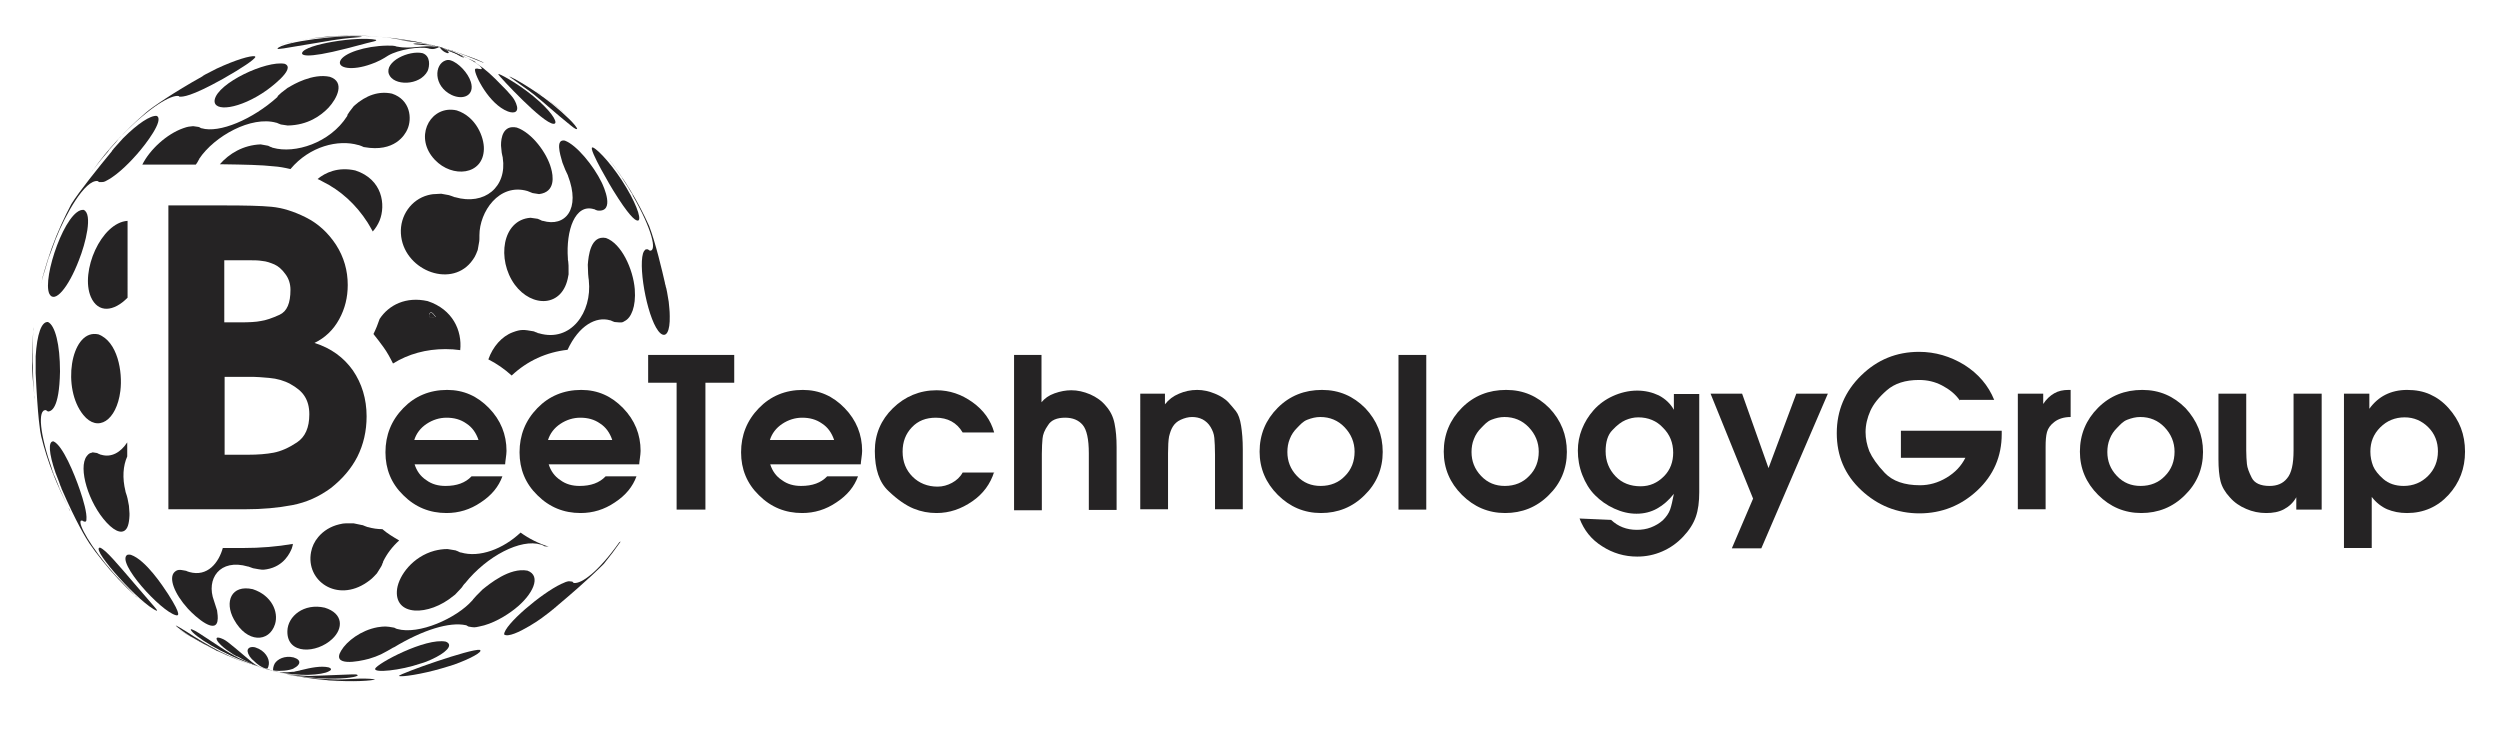 <?xml version="1.0" encoding="utf-8"?>
<!-- Generator: Adobe Illustrator 25.0.1, SVG Export Plug-In . SVG Version: 6.00 Build 0)  -->
<svg version="1.1" id="Capa_1" xmlns="http://www.w3.org/2000/svg" xmlns:xlink="http://www.w3.org/1999/xlink" x="0px" y="0px"
	 viewBox="0 0 729 214.8" style="enable-background:new 0 0 729 214.8;" xml:space="preserve">
<style type="text/css">
	.st0{fill:#252324;}
	.st1{fill:none;}
</style>
<path class="st0" d="M125.9,13.2c0.1,0,0.2,0.1,0.4,0.1c0.1,0,0.3,0.1,0.4,0.1c0.2,0.1,0.5,0.1,0.7,0.2c0.2,0,0.4,0.1,0.5,0.1
	c-0.1,0-0.2,0-0.2-0.1c-0.5-0.1-1.1-0.3-1.6-0.4C126,13.2,126,13.2,125.9,13.2z"/>
<path class="st1" d="M134.2,161L134.2,161c5.5,1.6,12.4-0.9,17.5-5.7c-0.9-0.6-1.7-1.3-2.5-2c-1,0.8-2,1.6-3.1,2.4
	c-4.1,2.7-8.5,4.4-13.1,4.9c0.2,0.1,0.3,0.1,0.5,0.2C134.2,161,134.2,161,134.2,161z"/>
<path class="st0" d="M128.2,13.7c-0.1,0-0.2-0.1-0.4-0.1C127.9,13.7,128,13.7,128.2,13.7z"/>
<path class="st0" d="M127.7,13.6c0.2,0,0.3,0.1,0.5,0.1C128,13.7,127.9,13.7,127.7,13.6C127.7,13.6,127.7,13.6,127.7,13.6z"/>
<path class="st0" d="M130.2,14.3c0,0,0.1,0,0.1,0c0.4,0.1,0.7,0.2,0.8,0.2c0,0,0,0,0,0c-0.2-0.1-0.5-0.2-0.8-0.2
	C130.4,14.4,130.3,14.4,130.2,14.3C130.2,14.3,130.2,14.3,130.2,14.3z"/>
<path class="st1" d="M36.6,143.3L36.6,143.3c0.1,0.3,0.1,0.5,0.2,0.7c0.2,0.5,0.2,0.7,0.4,1.4v-12.3C36,135.8,35.7,139.3,36.6,143.3
	z"/>
<path class="st1" d="M103,152.5L103,152.5l2.4,0.5c0.2,0.1,0.2,0.1,0.9,0.3c0.6,0.2,0.6,0.2,0.8,0.3l0.1,0c1.4,0.4,2.8,0.6,4.2,0.6
	c-0.8-0.6-1.6-1.3-2.3-2.1c-1.2-1.2-2.2-2.4-3.2-3.7c-1,0.9-2.1,1.8-3.2,2.7c-0.6,0.5-1.2,0.9-1.9,1.3c0.4,0,1,0,2,0
	C103,152.5,103,152.5,103,152.5z"/>
<path class="st0" d="M129.4,14.1c0.2,0.1,0.5,0.1,0.7,0.2c-0.6-0.2-1.1-0.3-2-0.6c0.1,0,0.2,0,0.3,0.1
	C128.8,13.9,129.1,14,129.4,14.1z"/>
<path class="st0" d="M123.2,15.5c-3.9-0.9-11.1,2.4-9.8,6.1c1.3,3.5,9,3.5,11.3-0.9C125.3,19.3,125.6,16.3,123.2,15.5z"/>
<path class="st0" d="M106.9,12.6c2.5-0.6,2.5-0.6,2.8-0.8c0,0,0-0.1,0-0.1c0,0-0.1,0-0.1-0.1c-5.2-1.1-20.7,1.3-21.5,3.8
	c-0.2,0.5,0.3,2,13.1-1.3C105.4,13,105.4,13,106.9,12.6z"/>
<path class="st0" d="M127,13.5c-4.1-1-6.4-0.9-6.5-0.7c0.2,0.1,0.9,0.2,2.6,0.3c1.3,0.1,2.3,0.1,3.5,0.3c0.1,0,0.2,0,0.2,0
	c0,0,0.3,0.1,0.7,0.2c0.1,0,0.1,0,0.3,0.1c0.2,0,0.3,0.1,0.4,0.1c-0.2,0-0.3-0.1-0.5-0.1C127.5,13.6,127.2,13.5,127,13.5z"/>
<path class="st0" d="M127.5,13.6c-0.1,0-0.1,0-0.2,0c-0.1,0-0.2,0-0.2,0l0,0c-3.7-0.5-7.4,0.8-11.2,0l-0.1,0l0,0l-0.1,0l-0.2-0.1
	c-0.8-0.2-1.1-0.2-2.6-0.2c-6.4,0.1-12.8,2.2-13.7,4.5c-0.8,2.1,3.5,2.9,9,0.9c1.1-0.4,1.4-0.5,2.8-1.2c0.7-0.4,1.5-0.8,2.2-1.3
	c3.1-1.8,9.1-2.7,11.7-2.1l0,0c0.1,0,0.2,0.1,0.3,0.1c0.7,0.1,0.7,0.1,1,0.1c0.6,0,1.2-0.3,1.8-0.5c0,0,0.1,0,0.1,0
	c-0.2,0-0.3-0.1-0.4-0.1C127.7,13.6,127.6,13.6,127.5,13.6z"/>
<path class="st0" d="M127.5,13.6c0.1,0,0.2,0,0.3,0.1C127.7,13.6,127.6,13.6,127.5,13.6z"/>
<path class="st0" d="M126.7,13.4c0.2,0.1,0.5,0.1,0.7,0.2C127.1,13.5,126.9,13.4,126.7,13.4z"/>
<path class="st0" d="M127.8,13.6c-0.4-0.1-0.8-0.2-1.2-0.3c-5.9-1.5-9.4-1.6-9.7-1.6c0.1,0,0.2,0.1,1.8,0.3c1.8,0.2,2.7,0.3,3.9,0.5
	c0.7,0.1,1.9,0.3,3.3,0.6c0,0,0.6,0.1,1.1,0.3C127.2,13.5,127.5,13.6,127.8,13.6C127.7,13.6,127.7,13.6,127.8,13.6z"/>
<path class="st0" d="M127,13.5c0.2,0.1,0.5,0.1,0.7,0.2C127.5,13.6,127.2,13.5,127,13.5z"/>
<path class="st0" d="M93.6,12.3c5-0.9,8-1.2,10.5-1.4c1.2-0.1,1.2-0.1,1.5-0.2c-5-0.8-23.7,1.5-24.7,3.5
	C81.2,14.4,81.2,14.4,93.6,12.3z"/>
<path class="st0" d="M127.8,13.6c0.1,0,0.3,0.1,0.4,0.1c-0.1,0-0.2,0-0.3-0.1C127.9,13.7,127.8,13.7,127.8,13.6z"/>
<path class="st0" d="M124.8,12.9c-0.1,0-0.3-0.1-0.4-0.1c-0.6-0.1-1.2-0.3-1.8-0.4c0.5,0.1,0.9,0.2,1.4,0.3
	C124.2,12.8,124.4,12.8,124.8,12.9L124.8,12.9z"/>
<path class="st0" d="M127.4,13.5c0.2,0,0.4,0.1,0.6,0.1c0.1,0,0.2,0,0.3,0.1c-0.1,0-0.2-0.1-0.3-0.1
	C127.7,13.6,127.5,13.6,127.4,13.5z"/>
<path class="st0" d="M127.9,13.7c0.1,0,0.2,0.1,0.3,0.1C128.1,13.7,128,13.7,127.9,13.7z"/>
<path class="st0" d="M119.3,11.8c-1-0.2-2-0.3-2.8-0.4C117.4,11.5,118.4,11.6,119.3,11.8z"/>
<path class="st0" d="M124.9,12.9C124.9,12.9,124.9,12.9,124.9,12.9C124.9,12.9,124.9,12.9,124.9,12.9
	C124.9,12.9,124.9,12.9,124.9,12.9z"/>
<path class="st0" d="M119.5,11.8c-0.1,0-0.2,0-0.2,0C119.4,11.8,119.5,11.8,119.5,11.8z"/>
<path class="st0" d="M125.1,13c0.1,0,0.2,0,0.2,0.1C125.3,13,125.2,13,125.1,13z"/>
<path class="st0" d="M122.2,12.3c-1-0.2-1.8-0.4-2.7-0.5C120.4,12,121.3,12.1,122.2,12.3z"/>
<path class="st0" d="M126.3,13.3c0.1,0,0.2,0,0.3,0.1c0,0,0.1,0,0.1,0C126.5,13.3,126.4,13.3,126.3,13.3z"/>
<path class="st0" d="M122.5,12.4c-0.1,0-0.2,0-0.4-0.1C122.3,12.4,122.4,12.4,122.5,12.4z"/>
<path class="st0" d="M125.9,13.2c0.1,0,0.3,0.1,0.4,0.1C126.2,13.2,126,13.2,125.9,13.2C125.9,13.2,125.9,13.2,125.9,13.2z"/>
<path class="st0" d="M127.9,13.7c-0.2-0.1-0.4-0.1-0.6-0.1c-0.2-0.1-0.4-0.1-0.7-0.2c0,0-0.1,0-0.1,0c0.4,0.1,0.8,0.2,1.2,0.3
	C127.8,13.7,127.9,13.7,127.9,13.7z"/>
<path class="st0" d="M128.2,13.7c-0.1,0-0.1,0-0.3-0.1C128,13.7,128.1,13.7,128.2,13.7z"/>
<path class="st0" d="M126,13.2c0.5,0.1,1.1,0.3,1.6,0.4c-1.2-0.3-1.3-0.3-2.1-0.5c-0.1,0-0.1,0-0.2,0c0.2,0,0.4,0.1,0.5,0.1
	C126,13.2,126,13.2,126,13.2z"/>
<path class="st0" d="M125.1,13c-0.1,0-0.1,0-0.2-0.1C124.9,12.9,125,12.9,125.1,13C125.1,13,125.1,13,125.1,13z"/>
<path class="st0" d="M83.1,12.7c-0.6,0.1-1.2,0.3-1.7,0.4C82,12.9,82.6,12.8,83.1,12.7z"/>
<path class="st0" d="M85.1,12.3c-0.2,0-0.5,0.1-0.7,0.1c0.4-0.1,0.8-0.2,1.2-0.2C85.4,12.2,85.2,12.2,85.1,12.3z"/>
<path class="st0" d="M94.2,10.9c11.2-1.1,19.5,0.1,20.4,0.3l0,0l-0.1,0c0.6,0.1,0.6,0.1,1.3,0.2c3,0.4,6.2,0.9,10,1.8
	c-0.3-0.1-0.6-0.2-0.8-0.2c-0.4-0.1-0.8-0.2-1.2-0.3c-6.2-1.4-12.5-2.1-18.8-2.3c-2.3,0-4.6,0-6.9,0.1c-4.3,0.2-8.5,0.8-12.6,1.6
	c1.1-0.2,2.3-0.4,3.9-0.7C92.8,11,92.8,11,94.2,10.9z"/>
<path class="st0" d="M124.8,12.9L124.8,12.9C124.8,12.9,124.8,12.9,124.8,12.9C124.8,12.9,124.8,12.9,124.8,12.9z"/>
<path class="st0" d="M127.9,13.7c-0.1,0-0.2,0-0.3-0.1C127.7,13.6,127.8,13.6,127.9,13.7C127.9,13.7,127.9,13.7,127.9,13.7z"/>
<path class="st0" d="M83.7,12.5c-0.2,0-0.4,0.1-0.5,0.1c0.4-0.1,0.8-0.2,1.3-0.3C84.2,12.4,83.9,12.5,83.7,12.5z"/>
<path class="st0" d="M124.9,12.9C124.9,12.9,124.9,12.9,124.9,12.9c-0.1,0-0.1,0-0.1,0l-0.1,0c-0.3-0.1-0.5-0.1-0.8-0.2
	c0.4,0.1,0.8,0.2,1.2,0.3C125,12.9,124.9,12.9,124.9,12.9z"/>
<path class="st0" d="M125.9,13.2C125.9,13.2,125.9,13.2,125.9,13.2c-0.1,0-0.3-0.1-0.5-0.1c-0.1,0-0.2,0-0.2-0.1c0,0-0.1,0-0.1,0
	C125.2,13,125.5,13.1,125.9,13.2z"/>
<path class="st0" d="M128.2,13.7c-0.1,0-0.2-0.1-0.3-0.1c0,0,0,0,0,0C128,13.7,128.1,13.7,128.2,13.7z"/>
<path class="st0" d="M62.6,29.1c-0.6,3.7,7.3,2.8,15.2-2.8c0.1-0.1,8.9-6.3,5.2-7.7C77.6,17.6,63.5,24.2,62.6,29.1z"/>
<path class="st0" d="M26.5,86.6c2.1,4.8,6.7,4.3,10.7,0.2V64.4C29.5,64.9,23.3,79.2,26.5,86.6z"/>
<path class="st0" d="M79.8,48.5c1.6,0.1,3.2,0.4,4.9,0.8c5.6-6.7,14-8.7,19.8-7l0.1,0c0.3,0.1,1.4,0.5,1.5,0.6c0,0,0,0,0.1,0
	c8.9,1.6,11.9-3.6,12.6-5.2c1.4-3.1,0.9-8.6-4.5-10.4c-3.8-0.8-7.5,0.4-11.1,3.6c-1.4,1.8-1.4,1.8-1.7,2.3l-0.2,0.3l0,0.1l0,0.1
	c0,0,0,0-0.1,0.2c-5,7.8-15.2,11-21.6,9.2l-0.1,0c-0.1-0.1-0.1-0.1-0.7-0.3c-0.2-0.1-0.4-0.2-0.6-0.3l-2.2-0.4
	c-5.1,0.2-9.2,2.7-11.9,5.8h0.7C71.4,48,76.3,48.1,79.8,48.5z"/>
<path class="st0" d="M107.2,64.9c0.5,0.8,1,1.7,1.5,2.6c0.8-0.9,1.5-2,2-3.2c1.8-4.5,0.9-12-7.1-14.6c-5-1.1-8.7,0.6-11,2.5
	c0.5,0.2,0.9,0.4,1.4,0.7C99.3,55.5,103.8,59.6,107.2,64.9z"/>
<path class="st0" d="M57.8,46.9c0.1-0.2,0.2-0.4,0.3-0.5l0-0.1c4.4-6.6,15.2-12.6,22.5-10.5l0.1,0c0,0,0.6,0.3,1.2,0.5l2,0.3
	c5.9-0.1,9.7-2.9,11.9-5.2c2.5-2.7,4.9-7.5,0.4-9c-5-1.1-10.8,2.3-11.9,3l-0.4,0.2c-2.1,1.6-2.1,1.6-2.6,2.1
	c-0.1,0.1-0.2,0.2-0.3,0.3c0,0,0,0-0.1,0.1L81,28.2c-7.4,6.7-17.1,10.7-22.2,9.2l-0.1,0c-0.1-0.1-0.3-0.1-0.4-0.2
	c-0.1-0.1-0.3-0.2-0.5-0.2l-1.4-0.2l0,0c0,0,0,0-0.2,0c-1,0.1-1.4,0.1-2.8,0.6c-4.8,1.7-9.7,6.2-11.9,10.6h15.6
	C57.4,47.6,57.6,47.3,57.8,46.9z"/>
<path class="st0" d="M24.4,61.2c-5.2-0.5-12.2,20-10,24.5c1.5,2.9,5.5-1.7,8.6-9.8C25,70.9,27.1,62.4,24.4,61.2z"/>
<path class="st0" d="M27.2,49.4c-0.2,0.2-0.3,0.5-0.5,0.7C26.9,49.8,27,49.6,27.2,49.4z"/>
<path class="st0" d="M31.9,43.6c2.1-2.3,2.1-2.3,2.6-3c0.1-0.1,0.3-0.3,0.4-0.5l0.1-0.1l0.1-0.1c0,0,0.1-0.1,0.1-0.1
	c0.1-0.1,0.2-0.2,0.3-0.3c0,0,0,0,0.1-0.1c8.2-8.3,14.3-11.8,16.5-11.4l0,0c0.1,0.1,0.2,0.2,0.3,0.2c0,0,0,0,0,0
	c0.9,0,3.1,0.1,12.6-5.2c5.8-3.3,9-5.5,9.5-6.4c-0.1-0.1-0.2-0.1-0.2-0.2c-1.3-0.2-5.5,1-11.1,3.6c-2.7,1.4-2.7,1.4-3.5,1.8
	c-0.1,0.1-0.3,0.2-0.5,0.3l-0.1,0.1l-0.1,0.1c0,0-0.1,0-0.2,0.1c-7.9,4.4-14.5,8.9-16.1,10.3c-3,2.6-5.9,5.3-8.6,8.3
	c-2.5,2.7-4.8,5.5-6.9,8.5c0.9-1.2,2.1-2.8,4.3-5.3L31.9,43.6z"/>
<path class="st0" d="M14.5,74.4c1.3-3.6,1.3-3.6,1.7-4.6c2.9-7.3,8.6-17.5,12.3-17l0,0c0.1,0.1,0.3,0.2,0.4,0.3c1.4,0,1.4,0,2.3-0.5
	c3.5-1.8,7.6-6.3,8.8-7.7c2.4-2.7,8-10,5.7-11.1c-1.8-0.2-5.5,2.2-9.8,6.5c-2.1,2.3-2.1,2.3-2.7,3c-0.1,0.2-0.3,0.4-0.5,0.6L32.7,44
	c-4.1,5-9.6,11.8-11.9,15.5c-1,1.9-2,3.9-2.9,5.9c-2.1,4.6-3.8,9.4-5.2,14.4c-0.2,0.7-0.4,1.4-0.5,2.1c0.3-1.3,0.6-2.2,0.9-3.1
	C13.7,76.7,14.2,75,14.5,74.4z"/>
<path class="st0" d="M12.1,82c-0.1,0.2-0.1,0.5-0.2,0.7C12,82.4,12,82.2,12.1,82z"/>
<path class="st0" d="M73.7,171.8c-6.3-1.4-8.3,3.7-5.5,8.8c3.8,7,10.3,6.8,12,1.4C81.3,178.4,79.2,173.6,73.7,171.8z"/>
<path class="st0" d="M24.3,121c4.2,5.2,9.7,1.7,10.8-7c0.7-5.6-0.8-14.4-6.4-16.5c-0.2,0-0.5-0.1-0.7-0.1
	C20.6,96.7,18,113.3,24.3,121z"/>
<path class="st0" d="M51.3,179.4c0.5,0.1,2,0.5-2.3-6.2c-1.5-2.3-6.5-9.9-10.8-11.4c-0.3-0.1-0.8-0.1-1.1,0
	C33.8,163.9,46.9,178.3,51.3,179.4z"/>
<path class="st0" d="M65,159.7c-1.2,4.4-4.5,8.6-9.8,7.1l-0.3-0.1l0,0c-0.1,0-0.2-0.1-0.3-0.1c-0.2-0.1-0.4-0.2-0.6-0.2
	c-1.6-0.3-2.2-0.4-3.1,0.4c-1.8,1.7-0.1,6.3,3.9,10.7c2.2,2.4,8.6,8.1,8.7,2.8c0-0.7,0-0.7-0.2-2.3c-0.3-1-0.3-1-0.9-2.8
	c-2.4-6.4,1.7-12.4,9.9-10l0.1,0c0.3,0.1,1.4,0.5,1.4,0.5c2.7,0.5,2.7,0.5,4,0.3c5.1-0.9,6.8-4.9,7.3-6.1c0.1-0.4,0.3-0.9,0.3-1.3
	c-4.6,0.8-9.4,1.2-14.6,1.2H65z"/>
<path class="st0" d="M29.2,159.7c-0.1,0-0.1,0-0.2,0c-2.3,0.7,12.1,16.6,16.7,18.4c0,0,0.1,0,0.1-0.1c-0.1-0.3-0.1-0.3-5.9-7
	C33.9,164,30.9,160.4,29.2,159.7z"/>
<path class="st0" d="M17.2,142c-1.2-3-1.2-3-1.5-3.6c-0.1-0.2-0.2-0.4-0.2-0.6l0-0.1l-0.1-0.1c0,0,0-0.1-0.1-0.3
	c0-0.1-0.1-0.2-0.1-0.3c0,0,0,0,0-0.1c-3.6-10.2-4.3-17.6-1.8-17.3l0,0c0.1,0.1,0.1,0.1,0.6,0.4c0,0,0,0,0,0
	c0.8-0.1,3.3-0.4,3.5-11.7c0,0,0,0,0,0c0-7.8-1.4-13.4-3.5-14.4c0,0,0,0,0,0h0c0,0,0,0,0,0h0c-1.9-0.2-3.2,3.5-3.6,10
	c0,3.1,0,3.1,0,4.1c0,0.2,0,0.4,0,0.5l0,0.1l0,0.1c0,0,0,0.1,0,0.1c0.6,12.8,1.3,17.2,1.6,18.4c0.9,3.7,2.1,7.4,3.5,11
	c1.3,3.3,2.8,6.6,4.4,9.7c-0.8-1.6-1.6-3.3-2.6-5.6L17.2,142z"/>
<path class="st0" d="M19.9,148c0.2,0.4,0.4,0.8,0.6,1.2C20.4,148.8,20.2,148.4,19.9,148z"/>
<path class="st0" d="M40.3,174.4c0.5,0.5,1,0.9,1.8,1.6C41.5,175.5,40.9,175,40.3,174.4z"/>
<path class="st0" d="M36.2,170.4c-2.4-2.5-2.4-2.5-3.2-3.4c-6.4-7.3-10.4-14.3-9.4-15.2c0.1,0,0.3,0,0.4,0l0,0
	c0.2,0.1,0.2,0.1,0.5,0.3c0.2,0,0.4,0,0.5,0c0.2-0.3,0.2-0.3,0.2-0.6c0.2-1.9-0.9-5.7-1.9-8.6c-1.6-4.7-5-13-7.7-14.2
	c-1.6-0.1-1.4,3.4,0.6,9.2c1.1,2.8,1.1,2.8,1.4,3.7c0.1,0.2,0.2,0.5,0.3,0.7l0,0.1c4.4,10.1,7.2,14.6,8.2,16.1
	c1.1,1.6,2.3,3.2,3.6,4.8c3,3.8,6.3,7.3,9.9,10.6c0.2,0.2,0.4,0.3,0.6,0.5c-0.3-0.3-0.6-0.6-1-0.9C38.9,173.1,37.7,172,36.2,170.4z"
	/>
<path class="st0" d="M9.7,96.6c-0.4,4.4-0.5,8.9-0.2,13.2c0.1,1.8,0.3,3.5,0.5,5.3c-0.3-2.8-0.4-6-0.4-7.8
	C9.4,105.4,9.4,100.7,9.7,96.6z"/>
<path class="st0" d="M9.7,96.6c0-0.4,0.1-0.8,0.1-1.2C9.7,95.8,9.7,96.2,9.7,96.6z"/>
<path class="st0" d="M9.9,115.2c0,0.4,0.1,0.9,0.1,1.3C10,116,10,115.6,9.9,115.2z"/>
<path class="st0" d="M67.1,190.5c-1.9-1.1-3.6-2.3-5.6-3.6c-3-2-4.5-3-5.6-3.4c-0.1,0-0.1,0-0.2,0c0,0-0.1,0.1-0.1,0.1
	c0.7,1.7,9.1,7.2,18.8,10.4C69.3,191.8,69.3,191.8,67.1,190.5z"/>
<path class="st0" d="M77.5,194.9c0,0,0.1,0,0.1,0l0,0c0.1,0,0.1,0,0.2,0.1c0,0,0,0,0,0c0.4,0.1,0.6-1.3,0.6-1.3
	c0.2-1.7-1.1-4-3.9-4.9c-0.1,0-0.3-0.1-0.4-0.1c-1.4-0.2-2.7,0.5-1.3,2.7c0.7,0.9,0.7,0.9,1,1.1c0,0,0.1,0.1,0.1,0.1l0,0l0,0
	c0,0,0,0,0,0c1.2,1.2,2.3,2,4,2.5C77.9,195.2,77.7,195.1,77.5,194.9C77.5,195,77.5,194.9,77.5,194.9z"/>
<path class="st0" d="M78.8,195.4c-0.2-0.1-0.4-0.1-0.6-0.2C78.4,195.3,78.5,195.4,78.8,195.4z"/>
<path class="st0" d="M75.8,194.5c0.1,0,0.1,0,0.2,0.1l0,0c-1.1-0.5-2-1-3.7-2.5c-6.5-5.5-6.5-5.5-8.2-6.1c-0.2,0-0.4-0.1-0.6-0.1
	c-0.9,0.1-0.1,1.6,2.6,3.6c0.1,0.1,0.2,0.1,0.3,0.2c1.7,1.2,1.7,1.2,2.3,1.5c0.1,0.1,0.2,0.1,0.3,0.2c0,0,0,0,0.1,0l0.1,0
	c2.6,1.5,5,2.6,7.7,3.5C76.3,194.7,76,194.6,75.8,194.5L75.8,194.5z"/>
<path class="st0" d="M76.7,194.8c0.1,0,0.3,0.1,0.4,0.1c0,0,0,0,0,0C77,194.9,76.9,194.9,76.7,194.8z"/>
<path class="st0" d="M74.9,194.3c0,0-0.1,0-0.1,0C74.8,194.3,74.9,194.3,74.9,194.3z"/>
<path class="st0" d="M73.8,193.9L73.8,193.9c-0.1,0-0.2-0.1-0.2-0.1l0,0c0.4,0.1,0.8,0.3,1.3,0.4c-0.5-0.2-0.9-0.3-1.4-0.5
	C73.5,193.8,73.6,193.9,73.8,193.9z"/>
<path class="st0" d="M54.4,184.2c-1.9-1.2-2.7-1.6-3.1-1.8c0,0,0,0.1,0,0.1c0.4,0.4,1.8,1.5,4.2,3c2.7,1.5,5.6,3.1,8.1,4.4l0.1,0
	c0,0,0.1,0,0.1,0.1c3.2,1.5,6.4,2.8,9.6,3.9c-2.4-0.9-5.3-1.9-9.4-4C60.2,187.9,57,185.9,54.4,184.2z"/>
<path class="st0" d="M77.3,195c0.1,0,0.3,0.1,0.4,0.1c0.4,0.1,0.7,0.2,1.1,0.3C78.2,195.3,77.7,195.1,77.3,195
	C77.2,195,77.3,195,77.3,195z"/>
<path class="st0" d="M77.3,195C77.2,195,77.2,195,77.3,195c-0.9-0.3-1.6-0.5-2.4-0.7c1.5,0.5,3,0.9,3.9,1.1
	c-0.2-0.1-0.7-0.2-1.1-0.3C77.5,195.1,77.4,195,77.3,195z"/>
<path class="st0" d="M78.8,195.4c-0.4-0.1-0.7-0.2-1.1-0.3C78.1,195.3,78.5,195.4,78.8,195.4z"/>
<path class="st0" d="M77.3,195c0.1,0,0.3,0.1,0.4,0.1C77.5,195.1,77.4,195,77.3,195z"/>
<path class="st0" d="M77.2,195C77.2,195,77.2,195,77.2,195C77.2,195,77.2,195,77.2,195C77.3,195,77.2,195,77.2,195z"/>
<path class="st0" d="M64.7,190.4c1.1,0.5,2,0.9,2.9,1.2C66.6,191.2,65.6,190.8,64.7,190.4z"/>
<path class="st0" d="M63.4,189.8c-0.2-0.1-0.3-0.2-0.5-0.2c-0.9-0.4-0.9-0.4-3.6-1.9c-1.5-0.8-2.8-1.5-3.8-2.2
	c-1.2-0.7-2.4-1.4-3.4-2c3.4,2.2,6.9,4.1,10.4,5.9c0.6,0.3,1.2,0.6,1.8,0.9c-0.2-0.1-0.5-0.2-0.7-0.4l0,0L63.4,189.8z"/>
<path class="st0" d="M64.7,190.4c-0.1-0.1-0.3-0.1-0.4-0.2c0,0,0.1,0,0.1,0.1C64.5,190.3,64.6,190.3,64.7,190.4z"/>
<path class="st0" d="M67.6,191.6c0.1,0,0.1,0,0.2,0.1C67.7,191.7,67.6,191.7,67.6,191.6z"/>
<path class="st0" d="M67.7,191.7c1.6,0.6,2.8,1.1,3.3,1.3C70,192.6,68.8,192.2,67.7,191.7z"/>
<path class="st0" d="M59.3,187.7c2.8,1.4,2.8,1.4,3.6,1.9c0.2,0.1,0.3,0.2,0.5,0.2l0.1,0l0,0c-2.5-1.3-5.4-2.9-8.1-4.4
	C56.5,186.1,57.8,186.9,59.3,187.7z"/>
<path class="st0" d="M155.5,27.4c3.5,2.8,6.7,5.8,10.1,8.5c0.2,0.1,0.4,0.3,0.6,0.5c1.7,1.4,1.9,1.3,2.1,1.2c-0.2-1-3.5-4.2-7.2-7.2
	c-6-4.8-11.7-7.8-12.5-8.1c0,0,0,0.1,0,0.1C150.9,24.1,153.3,25.7,155.5,27.4z"/>
<path class="st0" d="M133.4,15.3c0.1,0,0.2,0.1,0.3,0.1C133.6,15.4,133.5,15.4,133.4,15.3z"/>
<path class="st0" d="M130.4,14.4c0.3,0.1,0.5,0.2,0.8,0.2C130.9,14.5,130.7,14.5,130.4,14.4z"/>
<path class="st0" d="M136.4,16.4c0.8,0.3,1.6,0.6,2.4,0.9C138,17,137.2,16.7,136.4,16.4z"/>
<path class="st0" d="M136,16.2c0.2,0.1,0.3,0.1,0.5,0.2C136.3,16.3,136.1,16.3,136,16.2z"/>
<path class="st0" d="M133.4,15.3c-0.6-0.2-1.2-0.4-1.9-0.6c0.3,0.1,0.6,0.2,0.9,0.3C132.8,15.1,133.1,15.2,133.4,15.3z"/>
<path class="st0" d="M133.7,15.4c0.7,0.3,1.5,0.5,2.2,0.8C135.2,16,134.5,15.7,133.7,15.4z"/>
<path class="st0" d="M130.4,14.4c-0.3-0.1-0.7-0.2-1-0.3c0.3,0.1,0.5,0.2,0.8,0.2C130.3,14.4,130.4,14.4,130.4,14.4z"/>
<path class="st0" d="M129.5,14.1C129.5,14.1,129.4,14.1,129.5,14.1c-0.2-0.1-0.2-0.1-0.3-0.1c-0.3-0.1-0.7-0.2-1-0.3
	c0.1,0,0.1,0,0.2,0.1C128.8,13.9,129.1,14,129.5,14.1z"/>
<path class="st0" d="M129,14c0.1,0,0.1,0,0.2,0c0,0,0,0,0.1,0C129.2,14,129.1,14,129,14z"/>
<path class="st0" d="M131.3,14.7c0,0-0.1,0-0.1,0c0,0,0,0,0,0C131.2,14.6,131.3,14.6,131.3,14.7z"/>
<path class="st0" d="M159.2,28.7c-0.4-0.3-0.8-0.6-1.2-0.9C158.4,28.1,158.8,28.4,159.2,28.7z"/>
<path class="st0" d="M158,27.8c-0.6-0.4-1.2-0.9-1.8-1.3C156.8,27,157.4,27.4,158,27.8z"/>
<path class="st0" d="M166,34.2c0.8,0.7,1.6,1.4,2.4,2.2C167.6,35.6,166.8,34.9,166,34.2z"/>
<path class="st0" d="M166,34.2c-2.2-1.9-4.4-3.8-6.8-5.5C161.5,30.4,163.8,32.3,166,34.2z"/>
<path class="st0" d="M156.1,26.5c-1.2-0.8-2.4-1.6-3.5-2.3C153.8,25,155,25.8,156.1,26.5z"/>
<path class="st0" d="M131.4,14.7C131.4,14.7,131.3,14.7,131.4,14.7c0,0,0.1,0,0.1,0C131.5,14.7,131.4,14.7,131.4,14.7z"/>
<path class="st0" d="M130.4,14.4c0.1,0,0.2,0.1,0.4,0.1c3.3,1,6,2.1,9.2,3.4c0.9,0.4,0.9,0.4,1.1,0.4c-0.3-0.2-2.2-1.1-5.4-2.2
	c-1.1-0.4-2.1-0.7-3.2-1.1c-0.4-0.1-0.8-0.3-1.3-0.4C131,14.6,130.7,14.5,130.4,14.4z"/>
<path class="st0" d="M128.2,13.7c0.1,0,0.2,0.1,0.3,0.1C128.4,13.8,128.3,13.8,128.2,13.7z"/>
<path class="st0" d="M132.5,15c-0.3-0.1-0.6-0.2-0.9-0.3c-0.1,0-0.1,0-0.2-0.1c0,0-0.1,0-0.1,0C131.6,14.8,132,14.9,132.5,15z"/>
<path class="st0" d="M129.2,14c0.1,0,0.1,0,0.2,0.1C129.4,14.1,129.3,14.1,129.2,14C129.2,14,129.2,14,129.2,14z"/>
<path class="st0" d="M129,14c-0.2-0.1-0.5-0.1-0.8-0.2c0.3,0.1,0.7,0.2,1,0.3C129.1,14,129.1,14,129,14z"/>
<path class="st0" d="M161.4,36.1c1.5,0.1,0-2.8-4.1-6.5c-4.6-4.2-10.4-7.5-11.8-8c0,0-0.1,0-0.1,0c0,0,0,0.1-0.1,0.1
	C145.8,22.5,158.3,36,161.4,36.1z"/>
<path class="st0" d="M137.3,23.9c-0.8-2.6-3.6-5.6-5.9-6.3c-0.3-0.1-0.8-0.2-1.4,0c-3.4,1.1-3.7,7.5,1.7,10.1
	C135.1,29.3,138.5,27.8,137.3,23.9z"/>
<path class="st0" d="M135.3,16.8c0-0.2-1.7-1.2-4.7-2.3c-0.1,0-0.2-0.1-0.3-0.1c0,0-1.2-0.4-1.8-0.6c-0.1,0-0.2,0-0.2-0.1
	c1.7,0.5,2.7,1,4.7,2C134.3,16.5,135,16.8,135.3,16.8z"/>
<path class="st0" d="M128.2,13.7c0.1,0,0.2,0,0.2,0.1C128.3,13.8,128.2,13.8,128.2,13.7z"/>
<path class="st0" d="M128.7,13.9c0.2,0.1,0.5,0.1,0.7,0.2c0,0,0,0,0,0C129.2,14,129,14,128.7,13.9C128.7,13.9,128.7,13.9,128.7,13.9
	z"/>
<path class="st0" d="M129.6,14.2c0,0-0.1,0-0.1,0c0.2,0,0.3,0.1,0.5,0.2c0.2,0.1,0.4,0.1,0.5,0.2l0.1,0c6,2,9.9,4.6,9.9,5.5
	c-0.2,0.1-0.2,0.1-0.7,0l-0.1,0l0,0l-0.1,0c-0.1,0-0.2-0.1-0.3-0.1c-0.7,0-0.7,0-0.8,0.3c-0.1,1.6,4.1,10.1,9.6,12.2
	c1.9,0.7,3.4,0.2,2.4-2.3c-0.4-1-0.8-1.6-1.4-2.3c-1.4-1.6-1.4-1.6-2.2-2.4c-0.1-0.1-0.3-0.3-0.4-0.4c0,0,0,0,0,0
	c-3.1-3.2-4.7-4.7-7.5-6.6c-0.5-0.4-0.5-0.4-0.7-0.5c0,0,0.1,0,0.2,0l0,0c0.1,0,0.2,0.1,0.3,0.1c0,0,0,0,0,0
	c-0.2-0.1-0.2-0.1-0.4-0.2c-1.4-0.7-4.3-1.9-7.8-3.1c-0.2-0.1-0.4-0.1-0.6-0.2C129.9,14.3,129.8,14.2,129.6,14.2z"/>
<path class="st0" d="M130.4,14.4c0,0-0.1,0-0.1,0c0,0,0,0,0,0c-0.1,0-0.2,0-0.2-0.1c0,0,0.1,0,0.1,0
	C130.2,14.3,130.3,14.4,130.4,14.4z"/>
<path class="st0" d="M128.7,13.9c0.2,0.1,0.5,0.1,0.7,0.2c-0.3-0.1-0.6-0.2-0.9-0.3C128.5,13.8,128.6,13.9,128.7,13.9z"/>
<path class="st0" d="M129.4,14.1C129.4,14.1,129.5,14.1,129.4,14.1c0.1,0,0.2,0.1,0.2,0.1C129.6,14.1,129.5,14.1,129.4,14.1z"/>
<path class="st0" d="M129,14c0.1,0,0.2,0,0.2,0.1c0.2,0.1,0.5,0.1,0.7,0.2c0.1,0,0.2,0,0.2,0.1c-0.2-0.1-0.5-0.2-0.8-0.2
	c-0.2-0.1-0.5-0.1-0.7-0.2C128.8,13.9,128.9,14,129,14z"/>
<path class="st0" d="M130.1,14.3c0.2,0.1,0.4,0.1,0.6,0.2c-0.1,0-0.2-0.1-0.4-0.1C130.3,14.4,130.2,14.3,130.1,14.3z"/>
<path class="st0" d="M128.7,13.9c-0.2,0-0.4-0.1-0.5-0.2C128.4,13.8,128.5,13.9,128.7,13.9C128.7,13.9,128.7,13.9,128.7,13.9z"/>
<path class="st0" d="M130.1,14.3c0,0-0.1,0-0.1,0c-0.1,0-0.2-0.1-0.3-0.1C129.8,14.2,129.9,14.3,130.1,14.3z"/>
<path class="st0" d="M128.5,13.8c-0.1,0-0.2-0.1-0.3-0.1c0.2,0,0.4,0.1,0.5,0.2C128.6,13.9,128.5,13.8,128.5,13.8z"/>
<path class="st0" d="M130,14.3c-0.2-0.1-0.5-0.1-0.7-0.2c0.1,0,0.1,0,0.1,0c0.1,0,0.2,0,0.2,0.1C129.8,14.2,129.9,14.2,130,14.3z"/>
<path class="st0" d="M128.7,13.9c-0.2-0.1-0.4-0.1-0.5-0.2c0.4,0.1,0.6,0.2,0.8,0.2C128.9,14,128.8,13.9,128.7,13.9z"/>
<path class="st0" d="M128.3,13.9c0.8,1.2,2.1,1.7,2.4,1.6c0.3-0.1,0.2-0.4-0.4-0.8c-0.1-0.1-0.5-0.3-1.1-0.6c0,0-0.8-0.3-1-0.3
	C128.2,13.8,128.2,13.8,128.3,13.9z"/>
<path class="st0" d="M185.8,64.3c1.4,0.4,0.4-3.6-3.1-9.5c-3.4-5.8-8.1-11.1-9.8-11.8c-0.1,0-0.1,0-0.2,0c-1.2,0.3,6,12.4,6.1,12.5
	C183.3,62.8,185.1,64.2,185.8,64.3z"/>
<path class="st0" d="M181.6,52.2c1.7,2.6,1.7,2.6,2.2,3.5c0.1,0.2,0.2,0.3,0.3,0.5l0.1,0.1c0.1,0.2,0.2,0.4,0.3,0.6c0,0,0,0,0,0.1
	c5.7,9.9,7.1,16.3,5,16.1l0,0c-0.1-0.1-0.2-0.1-0.3-0.2l-0.3-0.2l-0.6,0l0,0c0,0,0,0-0.1,0.1c-0.3,0.3-0.4,0.3-0.7,1.1
	c-1.4,4.8,1.6,20.3,5.1,23.3c1.7,1.4,2.8-0.6,2.7-5c0-1.8-0.2-2.8-0.3-4.2c-0.5-3-0.5-3-0.7-3.9c-0.1-0.2-0.1-0.4-0.2-0.7l0-0.1
	c-0.1-0.2-0.1-0.4-0.2-0.7c0,0,0-0.1,0-0.1c-0.8-3.5-2.7-11.6-4.6-16.6c-3.2-7.1-7.2-13.7-12-19.8c1.7,2.2,3.1,4.2,4.1,5.7
	L181.6,52.2z"/>
<path class="st0" d="M126.8,46.6c5.1,5.4,14.1,4.5,14.3-3.1c0.1-3.5-2.3-9.5-7.9-11.3c-0.4-0.1-1-0.2-1.4-0.2
	C125,31.6,120.8,40.3,126.8,46.6z"/>
<path class="st0" d="M111.8,101.2c1.1,1.5,2,3.2,2.8,4.8c4.5-2.8,9.7-4.2,15.3-4.2c1.5,0,2.9,0.1,4.3,0.3c0.6-5.7-2.2-11.9-9.5-14.3
	c-6.3-1.4-11.3,1.1-14,5.2c-0.5,1.5-1.1,3-1.8,4.4C109.9,98.7,110.9,99.9,111.8,101.2z M125.1,91.9c0-0.3,0.2-0.7,0.5-0.8
	c0.6-0.1,1.1,0.9,1.5,1.3c-0.6,0-1.4,0.4-1.9,0C125.1,92.4,125.1,92.1,125.1,91.9z"/>
<path class="st0" d="M127.1,92.5c-0.5-0.4-0.9-1.4-1.5-1.3c-0.3,0-0.5,0.5-0.5,0.8c0,0.2,0,0.5,0.2,0.6
	C125.7,92.9,126.6,92.5,127.1,92.5z"/>
<path class="st0" d="M164,47.4c0.9,2.3,0.9,2.3,1.3,3.1c0.1,0.1,0.1,0.3,0.2,0.4l0,0.1l0.1,0.1c0,0,0,0.1,0,0.1
	c3.8,9.8-0.8,15.1-7.3,13.2l-0.1,0c-0.1,0-0.1,0-0.7-0.3c-0.2-0.1-0.5-0.2-0.7-0.3l-2.1-0.3c-8.3,0.6-9.9,12.2-4.6,19.5
	c5,6.8,14.1,6.7,15.6-2.5l0.1-0.5c0-2.8,0-2.8-0.1-3.7c0-0.2-0.1-0.4-0.1-0.6l0-0.1l0-0.1c0,0,0-0.1,0-0.1
	c-0.6-8.2,2.1-16.1,7.6-14.4l0.1,0c0.1,0.1,0.8,0.4,1,0.4c0,0,0,0,0,0c5.1,0.5,1.8-6.9,1.1-8.3c-2.3-4.7-7.2-10.8-10.7-12.1
	C162,40.5,163.2,44.7,164,47.4z"/>
<path class="st0" d="M165.5,102c3.3-7.1,8.3-9.8,12.4-8.6l0.1,0c0.1,0.1,1.2,0.5,1.2,0.5c2.2,0.2,2.2,0.2,3-0.3
	c1.8-0.9,3.3-4.1,2.9-9.3c-0.5-5.9-3.9-13.3-8.4-14.9c-4.5-0.9-5.1,5.2-5.3,7.8c0.1,3,0.1,3,0.2,3.8c0,0.2,0.1,0.5,0.1,0.7l0,0.1
	c1,9.2-5.2,18.1-14.5,15.4l-0.5-0.1l0-0.1c-0.1,0-0.3-0.1-0.4-0.1c-0.3-0.1-0.6-0.3-0.8-0.3c-2.8-0.5-3.6-0.6-6,0.3
	c-3.2,1.2-5.8,4.2-7.1,7.9c2.4,1.2,4.7,2.8,6.8,4.7C153.8,105.2,159.3,102.7,165.5,102z"/>
<path class="st0" d="M153.8,55.7L153.8,55.7c0.1,0,0.9,0.4,1.5,0.6l1.9,0.3c4.9-0.6,4.1-5.4,3.5-7.5c-1.2-4.5-5.6-10.4-10-11.9
	c-4.1-0.9-4.6,3.2-4.6,5l0,0.3c0.2,2.2,0.2,2.2,0.4,3c0,0.1,0.1,0.3,0.1,0.4l0,0.1c1.3,8.5-5.3,14-13.9,11.5l-0.1,0
	c-0.2-0.1-0.2-0.1-0.8-0.3c-0.6-0.2-0.6-0.2-0.9-0.3l-2.2-0.4h-0.1c0,0,0,0-0.1,0c-2.4,0.1-2.4,0.1-3.7,0.4c-4.9,1.3-8.2,6-7.9,11.2
	c0.6,10.4,14.1,16,20.4,8.4c1.1-1.4,1.3-1.8,2-3.6c0.5-2.7,0.5-2.7,0.5-3.6c0-0.2,0-0.4,0-0.5c0,0,0,0,0-0.1l0-0.1
	C139.8,61.8,145.5,53.3,153.8,55.7z"/>
<path class="st0" d="M139.9,189.5c-2.6-0.4-23,6.8-23.6,7.6c0.7,0.4,6.7-0.5,12.5-2.2c1.1-0.3,2.6-0.8,3.6-1.1
	C136.9,192.2,141.1,190,139.9,189.5z"/>
<path class="st0" d="M167.8,173.3c0.2-0.2,0.4-0.4,0.6-0.6C168.2,172.9,168,173.1,167.8,173.3z"/>
<path class="st0" d="M167.3,170L167.3,170l-0.2-0.2l-0.2-0.2l-0.9-0.1l0,0c0,0,0,0-0.2,0c-0.6,0.1-0.9,0.2-2.2,0.8
	c-5.7,2.7-16.6,11.9-16.6,14.7c1.1,0.9,4.6-0.8,7.3-2.4c1.7-1,2.6-1.6,3.7-2.4c2.4-1.8,2.4-1.8,3.1-2.4c0.2-0.1,0.4-0.3,0.5-0.4
	l0.1-0.1c0.2-0.1,0.4-0.3,0.5-0.4c0,0,0,0,0.1-0.1c9.3-7.8,13.1-11.7,13.8-12.4c1.7-2.1,3.3-4.2,4.9-6.5c-0.1,0.1-0.3,0.1-0.4,0.2
	C174.5,166.7,169.6,170.3,167.3,170z"/>
<path class="st0" d="M125.8,192.3c4-1.8,6.7-4.2,4.2-5.2c-5.9-1.2-20.1,6.4-20.6,7.9c-0.4,1.3,7.4,0.5,13.2-1.5
	C123.7,193.2,125,192.7,125.8,192.3z"/>
<path class="st0" d="M94.7,177.2c-6.1-1.4-10.8,2.5-10.9,6.8c-0.2,7,8.6,6.6,13.1,2.3C100.1,183.3,100.2,178.9,94.7,177.2z"/>
<path class="st0" d="M107.6,192.1c1.6-0.5,2.2-0.7,3.5-1.3c1.9-1,1.9-1,3.1-1.7c0.1-0.1,0.4-0.2,0.5-0.3c0,0,0,0,0.1,0
	c8.6-5.2,16.3-7.5,21-6.5l0.1,0c0,0,0.7,0.4,0.7,0.4c1.7,0.3,1.7,0.3,3.1,0c3.9-0.7,8-3.2,10.5-5.2c5.2-4.1,7.8-9.6,3.6-11.1
	c-5.2-1-11.1,3.9-13.1,5.5c-2.1,2.1-2.1,2.1-2.5,2.6c-0.1,0.1-0.3,0.3-0.4,0.5l-0.1,0.1c-4.6,5.2-15.6,10.1-21.9,8.3l-0.3-0.1l0,0
	l-0.2-0.1c-0.1-0.1-0.4-0.2-0.5-0.2c-2.2-0.4-2.6-0.4-4.7-0.1c-4.9,0.9-9,4.1-10.6,6.8C96.6,194.4,104.3,193,107.6,192.1z"/>
<path class="st0" d="M97.1,198.1c-6.2-0.2-10-0.9-12.9-1.4c2.7,0.6,6.9,1.3,11.9,1.7c6.8,0.5,12.7,0.1,13.3-0.3
	C105.3,197.5,101.2,198.3,97.1,198.1z"/>
<path class="st0" d="M91.6,198c-0.3,0-0.5-0.1-0.8-0.1C91.1,197.9,91.3,198,91.6,198z"/>
<path class="st0" d="M95.1,198.4c1.6,0.1,3.1,0.2,4.7,0.3c-3.2-0.2-3.2-0.2-4.2-0.3C95.4,198.4,95.2,198.4,95.1,198.4z"/>
<path class="st0" d="M88.9,197.6c-0.6-0.1-1.2-0.2-1.8-0.3C87.7,197.4,88.4,197.5,88.9,197.6z"/>
<path class="st0" d="M99.8,198.7c0.1,0,0.3,0,0.5,0C100.1,198.7,99.9,198.7,99.8,198.7C99.7,198.7,99.8,198.7,99.8,198.7z"/>
<path class="st0" d="M90.8,197.9c-0.6-0.1-1.2-0.2-1.9-0.3C89.6,197.7,90.2,197.8,90.8,197.9z"/>
<path class="st0" d="M93.5,198.2c-0.6-0.1-1.2-0.1-1.9-0.2C92.2,198.1,92.8,198.1,93.5,198.2z"/>
<path class="st0" d="M86.3,197.2c-0.9-0.2-1.8-0.3-2.7-0.5C84.6,196.8,85.5,197,86.3,197.2z"/>
<path class="st0" d="M100.3,198.7C100.3,198.7,100.2,198.7,100.3,198.7c1.7,0.1,3.4,0.1,5.1,0C103.7,198.8,102,198.8,100.3,198.7z"
	/>
<path class="st0" d="M94,198.3C94,198.3,94.1,198.3,94,198.3c0.3,0,0.5,0.1,0.8,0.1l0.1,0c0,0,0.1,0,0.1,0c-0.5,0-1.1-0.1-1.6-0.2
	C93.6,198.2,93.8,198.3,94,198.3z"/>
<path class="st0" d="M83.6,196.6C83.6,196.6,83.6,196.6,83.6,196.6c-1.4-0.3-3.1-0.7-4.8-1.2C80.9,196,81.7,196.2,83.6,196.6z"/>
<path class="st0" d="M87.1,197.3c-0.3,0-0.5-0.1-0.8-0.1C86.6,197.2,86.8,197.3,87.1,197.3z"/>
<path class="st0" d="M105.4,198.7c0.7,0,1.5,0,2.2-0.1C106.9,198.7,106.1,198.7,105.4,198.7z"/>
<path class="st0" d="M80.1,193.5c-0.4,0.7-0.6,1.9-0.4,2c0.3,0.1,2.7,0.3,4.8-0.2c0.5-0.1,1.1-0.3,1.3-0.5c1.6-0.8,2.4-2.3-0.2-3.1
	C83,191.1,80.9,192.2,80.1,193.5z"/>
<path class="st0" d="M81,196c-0.6-0.1-1.1-0.3-1.7-0.4c0,0,0,0,0,0C79.8,195.7,80.4,195.8,81,196z"/>
<path class="st0" d="M81,196c0.2,0,0.4,0.1,0.7,0.2C81.4,196.1,81.2,196,81,196z"/>
<polygon class="st0" points="83,196.4 83,196.4 83,196.4 "/>
<polygon class="st0" points="82.9,196.4 82.9,196.4 82.9,196.4 "/>
<path class="st0" d="M83,196.4L83,196.4C83,196.4,83,196.4,83,196.4L83,196.4c0.8,0.2,5.3,1.1,10.7,1.4c5.5,0.3,9.8-0.2,10.6-0.8
	c0-0.1,0-0.1-0.1-0.2c-0.1,0-0.1-0.1-0.2-0.1c-0.4-0.1-0.4-0.1-10.4,0.3c-2.3,0.1-2.3,0.1-3,0.1c-0.1,0-0.3,0-0.4,0l-0.1,0h-0.1
	c0,0-0.1,0-0.2,0c-2.7-0.1-5.6-0.4-8.3-1C82.1,196.2,82.6,196.3,83,196.4L83,196.4z"/>
<path class="st0" d="M78.8,195.4c0.1,0,0.3,0.1,0.5,0.1C79.1,195.5,78.9,195.5,78.8,195.4z"/>
<path class="st0" d="M81.5,196L81.5,196l0.3,0.1c2.6,0.5,5.4,0.7,7.9,0.7c3.1-0.1,5.2-0.5,6.1-1c0.7-0.3,1.2-0.8,0-1.2
	c-2.2-0.5-5.2,0.1-8,0.8c-0.1,0-0.2,0-0.3,0.1c-1.5,0.3-1.5,0.3-1.8,0.4c-0.1,0-0.2,0-0.3,0l-0.1,0c-2.2,0.3-4.2,0.1-5.4-0.1
	C80.5,195.8,81,195.9,81.5,196L81.5,196z"/>
<path class="st0" d="M80,195.7c-0.4-0.1-0.8-0.2-1.2-0.3c0.2,0,0.4,0.1,0.5,0.1C79.5,195.6,79.7,195.7,80,195.7z"/>
<path class="st0" d="M79.3,195.6c-0.2,0-0.4-0.1-0.5-0.1C78.9,195.5,79.1,195.5,79.3,195.6C79.3,195.6,79.3,195.6,79.3,195.6z"/>
<path class="st0" d="M37.6,147.5c-0.2-1-0.3-1.6-0.4-2.1c-0.2-0.7-0.2-0.9-0.4-1.4c-0.1-0.2-0.1-0.4-0.2-0.6l0-0.1
	c-1-4-0.7-7.5,0.5-10.2V129c-1.9,2.9-4.6,4.5-7.6,3.6l-0.1,0c-0.2-0.1-0.4-0.2-0.5-0.2c-0.2-0.1-0.4-0.2-0.6-0.3l-1.3-0.2l0,0
	c0,0,0,0-0.2,0.1c-0.5,0.1-0.9,0.2-1.5,1c-2.6,3.4,0.5,13.7,5.8,19.4c2.8,3,5,3.4,6,1.4c0.3-0.6,0.5-1.5,0.6-2.6
	C37.8,149.9,37.8,149.9,37.6,147.5z"/>
<path class="st0" d="M151.8,155.3c-5.1,4.8-12,7.4-17.4,5.8l-0.1,0c-0.1,0-0.1,0-0.7-0.3c-0.1-0.1-0.3-0.1-0.5-0.2
	c-0.1,0-0.1-0.1-0.2-0.1l-2.4-0.4c-1.4,0-2.6,0.2-3.8,0.5c-6.3,1.7-10.3,7.1-10.9,11.1c-1.1,8.1,9.2,8.1,16.5,2l0.4-0.3
	c2-2.1,2-2.1,2.3-2.6c0.1-0.1,0.2-0.3,0.3-0.4l0.1-0.1l0.1-0.1c0,0,0-0.1,0.1-0.1c6.4-8,16.3-13.1,22.1-11.3l0.1,0
	c0.5,0.2,0.9,0.4,1,0.5c0,0,0,0,0,0c0.4,0,0.8,0.1,1.2,0.1C157.1,158.5,154.3,157.1,151.8,155.3z"/>
<path class="st0" d="M111.5,154.3c-1.4,0-2.8-0.2-4.2-0.6l-0.1,0c-0.2-0.1-0.2-0.1-0.8-0.3c-0.7-0.3-0.7-0.3-0.9-0.3l-2.4-0.5
	l-0.1,0c0,0,0,0-0.1,0c-1,0-1.6,0-2,0c-0.7,0-1.1,0.1-2,0.3c-2.5,0.6-4.6,1.9-6.1,3.7c-1.1,1.3-1.8,2.8-2.1,4.4
	c-1.6,8.4,7.6,14.8,16.3,8.8c1.3-0.9,1.6-1.2,2.9-2.6c1.4-2.2,1.4-2.2,1.6-2.8c0-0.1,0.1-0.3,0.2-0.4c0,0,0,0,0-0.1l0-0.1
	c1.1-2.3,2.7-4.4,4.7-6.2C114.7,156.6,113,155.6,111.5,154.3z"/>
<g>
	<g>
		<path class="st0" d="M49.1,59.9h16.1c6.2,0,10.9,0.1,14,0.4c3.1,0.3,6.4,1.3,10,3.1c3.6,1.8,6.5,4.5,8.8,8
			c2.3,3.6,3.4,7.5,3.4,11.7c0,3.6-0.8,6.9-2.5,10c-1.7,3.1-4.1,5.4-7.2,6.9c4.8,1.5,8.5,4.2,11.2,8c2.6,3.8,4,8.3,4,13.4
			c0,4.3-0.9,8.2-2.7,11.8c-1.8,3.5-4.4,6.5-7.7,9.1c-3.4,2.5-7.1,4.2-11.3,5c-4.2,0.8-8.7,1.2-13.6,1.2H49.1V59.9z M68.6,94h1.4
			c2.6,0,4.7-0.1,6.1-0.4c1.4-0.2,3.2-0.8,5.4-1.8c2.2-1,3.2-3.4,3.2-7.3c0-1.7-0.5-3.3-1.5-4.6c-1-1.4-2.1-2.3-3.2-2.8
			c-1.2-0.5-2.3-0.9-3.5-1c-1.2-0.2-2.2-0.2-3.2-0.2c-0.9,0-1.7,0-2.5,0c-0.8,0-1.6,0-2.4,0h-3V94H68.6z M72.3,132.6
			c2.9,0,5.4-0.2,7.5-0.6c2.1-0.4,4.4-1.4,6.8-3c2.4-1.6,3.6-4.3,3.6-8.2c0-2.2-0.5-3.9-1.4-5.3c-0.9-1.4-2.3-2.5-4.1-3.5
			c-1.8-1-3.9-1.6-6.2-1.8c-2.3-0.2-3.7-0.3-4.4-0.3h-1.4h-7.2v22.7H72.3z"/>
		<path class="st0" d="M120.9,135.4c0.6,1.9,1.7,3.5,3.4,4.6c1.6,1.2,3.5,1.7,5.6,1.7c3.3,0,5.8-0.9,7.6-2.8h9
			c-1.1,3-3.1,5.5-6.3,7.6c-3.1,2.1-6.4,3.1-10,3.1c-4.9,0-9.1-1.7-12.6-5.2c-3.5-3.4-5.2-7.6-5.2-12.5c0-5,1.7-9.3,5.2-12.9
			c3.4-3.5,7.7-5.3,12.8-5.3c4.8,0,8.8,1.8,12.2,5.3c3.4,3.5,5.1,7.7,5.1,12.5c0,0.6-0.1,1.3-0.2,2.1s-0.2,1.4-0.2,1.8H120.9z
			 M139.5,128.2c-0.7-2-1.8-3.6-3.5-4.7c-1.7-1.2-3.6-1.7-5.8-1.7c-2,0-4,0.6-5.8,1.8c-1.8,1.2-3,2.8-3.6,4.7H139.5z"/>
		<path class="st0" d="M160,135.4c0.6,1.9,1.7,3.5,3.4,4.6c1.6,1.2,3.5,1.7,5.6,1.7c3.3,0,5.8-0.9,7.6-2.8h9c-1.1,3-3.1,5.5-6.3,7.6
			c-3.1,2.1-6.4,3.1-10,3.1c-4.9,0-9.1-1.7-12.6-5.2c-3.5-3.4-5.2-7.6-5.2-12.5c0-5,1.7-9.3,5.2-12.9c3.4-3.5,7.7-5.3,12.8-5.3
			c4.8,0,8.8,1.8,12.2,5.3c3.4,3.5,5.1,7.7,5.1,12.5c0,0.6-0.1,1.3-0.2,2.1s-0.2,1.4-0.2,1.8H160z M178.5,128.2
			c-0.7-2-1.8-3.6-3.5-4.7c-1.7-1.2-3.6-1.7-5.8-1.7c-2,0-4,0.6-5.8,1.8c-1.8,1.2-3,2.8-3.6,4.7H178.5z"/>
		<path class="st0" d="M197.3,111.6H189v-8.1h25.1v8.1h-8.4v37h-8.4V111.6z"/>
		<path class="st0" d="M224.6,135.4c0.6,1.9,1.7,3.5,3.4,4.6c1.6,1.2,3.5,1.7,5.6,1.7c3.3,0,5.8-0.9,7.6-2.8h9
			c-1.1,3-3.1,5.5-6.3,7.6c-3.1,2.1-6.4,3.1-10,3.1c-4.9,0-9.1-1.7-12.6-5.2c-3.5-3.4-5.2-7.6-5.2-12.5c0-5,1.7-9.3,5.2-12.9
			c3.4-3.5,7.7-5.3,12.8-5.3c4.8,0,8.8,1.8,12.2,5.3c3.4,3.5,5.1,7.7,5.1,12.5c0,0.6-0.1,1.3-0.2,2.1s-0.2,1.4-0.2,1.8H224.6z
			 M243.2,128.2c-0.7-2-1.8-3.6-3.5-4.7c-1.7-1.2-3.6-1.7-5.8-1.7c-2,0-4,0.6-5.8,1.8c-1.8,1.2-3,2.8-3.6,4.7H243.2z"/>
		<path class="st0" d="M289.9,137.6c-1.1,3.5-3.2,6.4-6.4,8.6c-3.2,2.2-6.6,3.4-10.4,3.4c-2.3,0-4.5-0.4-6.7-1.3
			c-2.2-0.9-4.7-2.6-7.3-5.1c-2.7-2.5-4-6.4-4-11.7c0-4.9,1.8-9.1,5.3-12.5s7.8-5.2,12.7-5.2c3.8,0,7.3,1.2,10.5,3.5
			c3.2,2.3,5.3,5.2,6.3,8.8h-9.2c-1.7-2.9-4.4-4.3-7.8-4.3c-2.9,0-5.2,0.9-7,2.8c-1.8,1.9-2.7,4.2-2.7,7.1c0,3,1,5.4,2.9,7.3
			c1.9,1.9,4.4,2.9,7.3,2.9c1.5,0,2.9-0.4,4.2-1.1c1.3-0.7,2.4-1.7,3.1-3H289.9z"/>
		<path class="st0" d="M295.6,103.5h8.1v13.8c0.9-1.1,2.1-2,3.8-2.6c1.7-0.6,3.3-0.9,4.9-0.9c1.8,0,3.6,0.4,5.5,1.2
			c1.8,0.8,3.4,1.9,4.6,3.4c1.3,1.5,2.1,3.1,2.5,5.1s0.6,4.2,0.6,6.9v18.3h-8.1v-16.5c0-4.1-0.6-6.9-1.8-8.3
			c-1.2-1.4-2.9-2.1-5.1-2.1c-2.4,0-4.1,0.7-5,2.2c-1,1.4-1.5,2.7-1.6,3.9c-0.1,1.1-0.2,2.6-0.2,4.5v16.4h-8.1V103.5z"/>
		<path class="st0" d="M332.2,114.8h7.5v3.1c1.1-1.4,2.4-2.4,4.1-3.1c1.6-0.7,3.4-1.1,5.3-1.1c1.8,0,3.5,0.4,5.2,1.1
			c1.7,0.7,2.9,1.5,3.8,2.4c0.8,0.9,1.6,1.8,2.3,2.7c0.7,0.9,1.2,2.3,1.5,4.2c0.3,1.9,0.5,4.2,0.5,6.9v17.5h-8.1v-15.9
			c0-2.1-0.1-3.7-0.2-4.9c-0.1-1.2-0.5-2.2-1.1-3.2c-0.6-1-1.4-1.7-2.3-2.2c-1-0.5-2-0.7-3.1-0.7c-1.1,0-2.2,0.3-3.3,0.8
			c-1.1,0.5-1.8,1.2-2.3,2c-0.5,0.8-0.8,1.7-1.1,2.9c-0.2,1.1-0.3,2.8-0.3,4.9v1v15.3h-8.1V114.8z"/>
		<path class="st0" d="M403.2,131.8c0,4.9-1.8,9.2-5.3,12.6c-3.5,3.5-7.8,5.2-12.7,5.2c-4.9,0-9.1-1.8-12.6-5.3
			c-3.5-3.5-5.3-7.7-5.3-12.6c0-5,1.8-9.3,5.3-12.8c3.5-3.5,7.8-5.2,12.9-5.2c5,0,9.1,1.8,12.6,5.3
			C401.5,122.6,403.2,126.8,403.2,131.8z M378.2,124.8c-0.9,0.9-1.6,1.9-2.1,3.2c-0.5,1.2-0.7,2.5-0.7,3.8c0,2.7,0.9,5,2.8,7
			c1.9,2,4.2,2.9,6.9,2.9c2.9,0,5.3-1,7.1-2.9c1.9-1.9,2.8-4.3,2.8-7.1c0-2.7-1-5.1-2.9-7.1c-1.9-2-4.3-3-7.1-3
			c-1.3,0-2.5,0.3-3.8,0.8S379.1,123.9,378.2,124.8z"/>
		<path class="st0" d="M407.8,103.5h8.1v45.1h-8.1V103.5z"/>
		<path class="st0" d="M456.9,131.8c0,4.9-1.8,9.2-5.3,12.6c-3.5,3.5-7.8,5.2-12.7,5.2c-4.9,0-9.1-1.8-12.6-5.3
			c-3.5-3.5-5.3-7.7-5.3-12.6c0-5,1.8-9.3,5.3-12.8c3.5-3.5,7.8-5.2,12.9-5.2c5,0,9.1,1.8,12.6,5.3
			C455.2,122.6,456.9,126.8,456.9,131.8z M431.9,124.8c-0.9,0.9-1.6,1.9-2.1,3.2c-0.5,1.2-0.7,2.5-0.7,3.8c0,2.7,0.9,5,2.8,7
			c1.9,2,4.2,2.9,6.9,2.9c2.9,0,5.3-1,7.1-2.9c1.9-1.9,2.8-4.3,2.8-7.1c0-2.7-1-5.1-2.9-7.1c-1.9-2-4.3-3-7.1-3
			c-1.3,0-2.5,0.3-3.8,0.8S432.8,123.9,431.9,124.8z"/>
		<path class="st0" d="M495.5,114.8v28.7c0,2.8-0.3,5.2-1,7.2c-0.7,2-1.9,3.9-3.7,5.8c-1.8,1.9-3.8,3.3-6.1,4.3
			c-2.3,1-4.7,1.5-7.3,1.5c-3.7,0-7.1-1-10.2-3c-3.2-2-5.3-4.7-6.6-8.1l9.2,0.4c2,1.9,4.5,2.9,7.5,2.9c1.4,0,2.8-0.2,4.1-0.7
			c1.3-0.5,2.5-1.2,3.5-2.1c1-1,1.7-2,2.1-3.1c0.4-1.1,0.7-2.6,1.1-4.6c-1.5,1.9-3.1,3.3-4.9,4.3c-1.8,1-3.8,1.5-6,1.5
			c-2.2,0-4.3-0.5-6.5-1.5c-2.2-1-4-2.3-5.6-3.9c-1.6-1.6-2.8-3.6-3.7-5.9c-0.9-2.3-1.3-4.7-1.3-7.1c0-2.2,0.4-4.3,1.2-6.3
			c0.8-2,1.9-3.8,3.4-5.5s3.4-3.1,5.6-4.1c2.2-1,4.6-1.6,7.1-1.6c2.3,0,4.4,0.5,6.3,1.4c1.9,1,3.4,2.4,4.4,4.2v-4.6H495.5z
			 M477.7,121.7c-1.3,0-2.5,0.3-3.7,0.8c-1.2,0.5-2.5,1.5-3.8,2.9c-1.4,1.4-2,3.5-2,6.2c0,2.9,1,5.3,2.9,7.3s4.4,2.9,7.3,2.9
			c2.7,0,4.9-1,6.8-2.9s2.7-4.3,2.7-6.9c0-2.9-1-5.3-2.9-7.2C483.1,122.7,480.6,121.7,477.7,121.7z"/>
		<path class="st0" d="M511.2,145.4l-12.4-30.6h9.2l7.7,21.7l8.1-21.7h9.2l-19.4,45.1H505L511.2,145.4z"/>
		<path class="st0" d="M571.5,116.8c-1.3-1.9-3.1-3.3-5.2-4.4c-2.1-1.1-4.3-1.6-6.7-1.6c-4,0-7.1,1-9.4,3c-2.3,2-3.9,4-4.8,6
			c-0.9,2-1.4,4.1-1.4,6.2c0,1.9,0.4,3.8,1.1,5.6c0.8,1.8,2.3,4,4.5,6.3c2.3,2.4,5.7,3.6,10.3,3.6c2.6,0,5.2-0.7,7.7-2.2
			c2.5-1.5,4.3-3.4,5.5-5.8h-18.8v-7.9h29.4v1c0,6.5-2.4,12-7.1,16.4c-4.7,4.4-10.4,6.7-16.9,6.7c-6.5,0-12.2-2.3-17-6.8
			c-4.8-4.5-7.1-10-7.1-16.6c0-6.6,2.4-12.2,7.1-16.8c4.7-4.6,10.3-6.9,16.9-6.9c4.7,0,9.1,1.3,13.2,3.8c4.1,2.6,7,6,8.7,10.2H571.5
			z"/>
		<path class="st0" d="M588.4,114.8h7.4v3c0.9-1.4,2-2.4,3.2-3.1s2.6-1,4.2-1h0.6v7.9c-1.9,0-3.5,0.5-4.7,1.4
			c-1.2,0.9-1.9,1.9-2.2,3c-0.3,1.1-0.4,2.5-0.4,4.3v18.2h-8.1V114.8z"/>
		<path class="st0" d="M642.4,131.8c0,4.9-1.8,9.2-5.3,12.6c-3.5,3.5-7.8,5.2-12.7,5.2c-4.9,0-9.1-1.8-12.6-5.3
			c-3.5-3.5-5.3-7.7-5.3-12.6c0-5,1.8-9.3,5.3-12.8c3.5-3.5,7.8-5.2,12.9-5.2c5,0,9.1,1.8,12.6,5.3
			C640.6,122.6,642.4,126.8,642.4,131.8z M617.3,124.8c-0.9,0.9-1.6,1.9-2.1,3.2c-0.5,1.2-0.7,2.5-0.7,3.8c0,2.7,0.9,5,2.8,7
			c1.9,2,4.2,2.9,6.9,2.9c2.9,0,5.3-1,7.1-2.9c1.9-1.9,2.8-4.3,2.8-7.1c0-2.7-1-5.1-2.9-7.1c-1.9-2-4.3-3-7.1-3
			c-1.3,0-2.5,0.3-3.8,0.8S618.2,123.9,617.3,124.8z"/>
		<path class="st0" d="M677,114.8v33.8h-7.4V145c-0.9,1.6-2.1,2.7-3.6,3.5c-1.5,0.8-3.2,1.1-5.2,1.1c-2,0-4-0.4-5.8-1.2
			c-1.9-0.8-3.5-1.9-4.8-3.4c-1.4-1.5-2.3-3.1-2.7-4.7s-0.6-3.8-0.6-6.4v-19.1h8.1v16.6c0,1.5,0.1,2.8,0.2,3.9s0.6,2.4,1.4,4
			c0.8,1.6,2.6,2.4,5.2,2.4c2.2,0,3.9-0.7,5.1-2.2c1.3-1.5,1.9-4.2,1.9-8.1v-16.6H677z"/>
		<path class="st0" d="M683.5,114.8h7.4v4.4c1.3-1.8,2.9-3.2,4.7-4.1c1.8-0.9,3.9-1.4,6.3-1.4c2.5,0,4.7,0.4,6.7,1.3
			c2,0.9,3.8,2.2,5.4,4c1.6,1.8,2.8,3.7,3.6,5.8c0.8,2.1,1.2,4.4,1.2,6.9c0,4.9-1.6,9.1-4.8,12.6c-3.2,3.5-7.3,5.3-12.1,5.3
			c-2.2,0-4.1-0.4-5.8-1.1c-1.6-0.7-3.2-1.9-4.5-3.6v14.9h-8.1V114.8z M691.2,131.7c0,1.5,0.3,2.9,0.8,4.2c0.5,1.2,1.5,2.5,3,3.8
			c1.5,1.3,3.5,2,5.9,2c2.8,0,5.2-1,7.1-2.9c1.9-1.9,2.9-4.3,2.9-7.2c0-2.7-0.9-5.1-2.8-7c-1.9-1.9-4.2-2.9-6.9-2.9
			c-2.8,0-5.2,1-7.1,2.9C692.1,126.6,691.2,128.9,691.2,131.7z"/>
	</g>
</g>
</svg>
